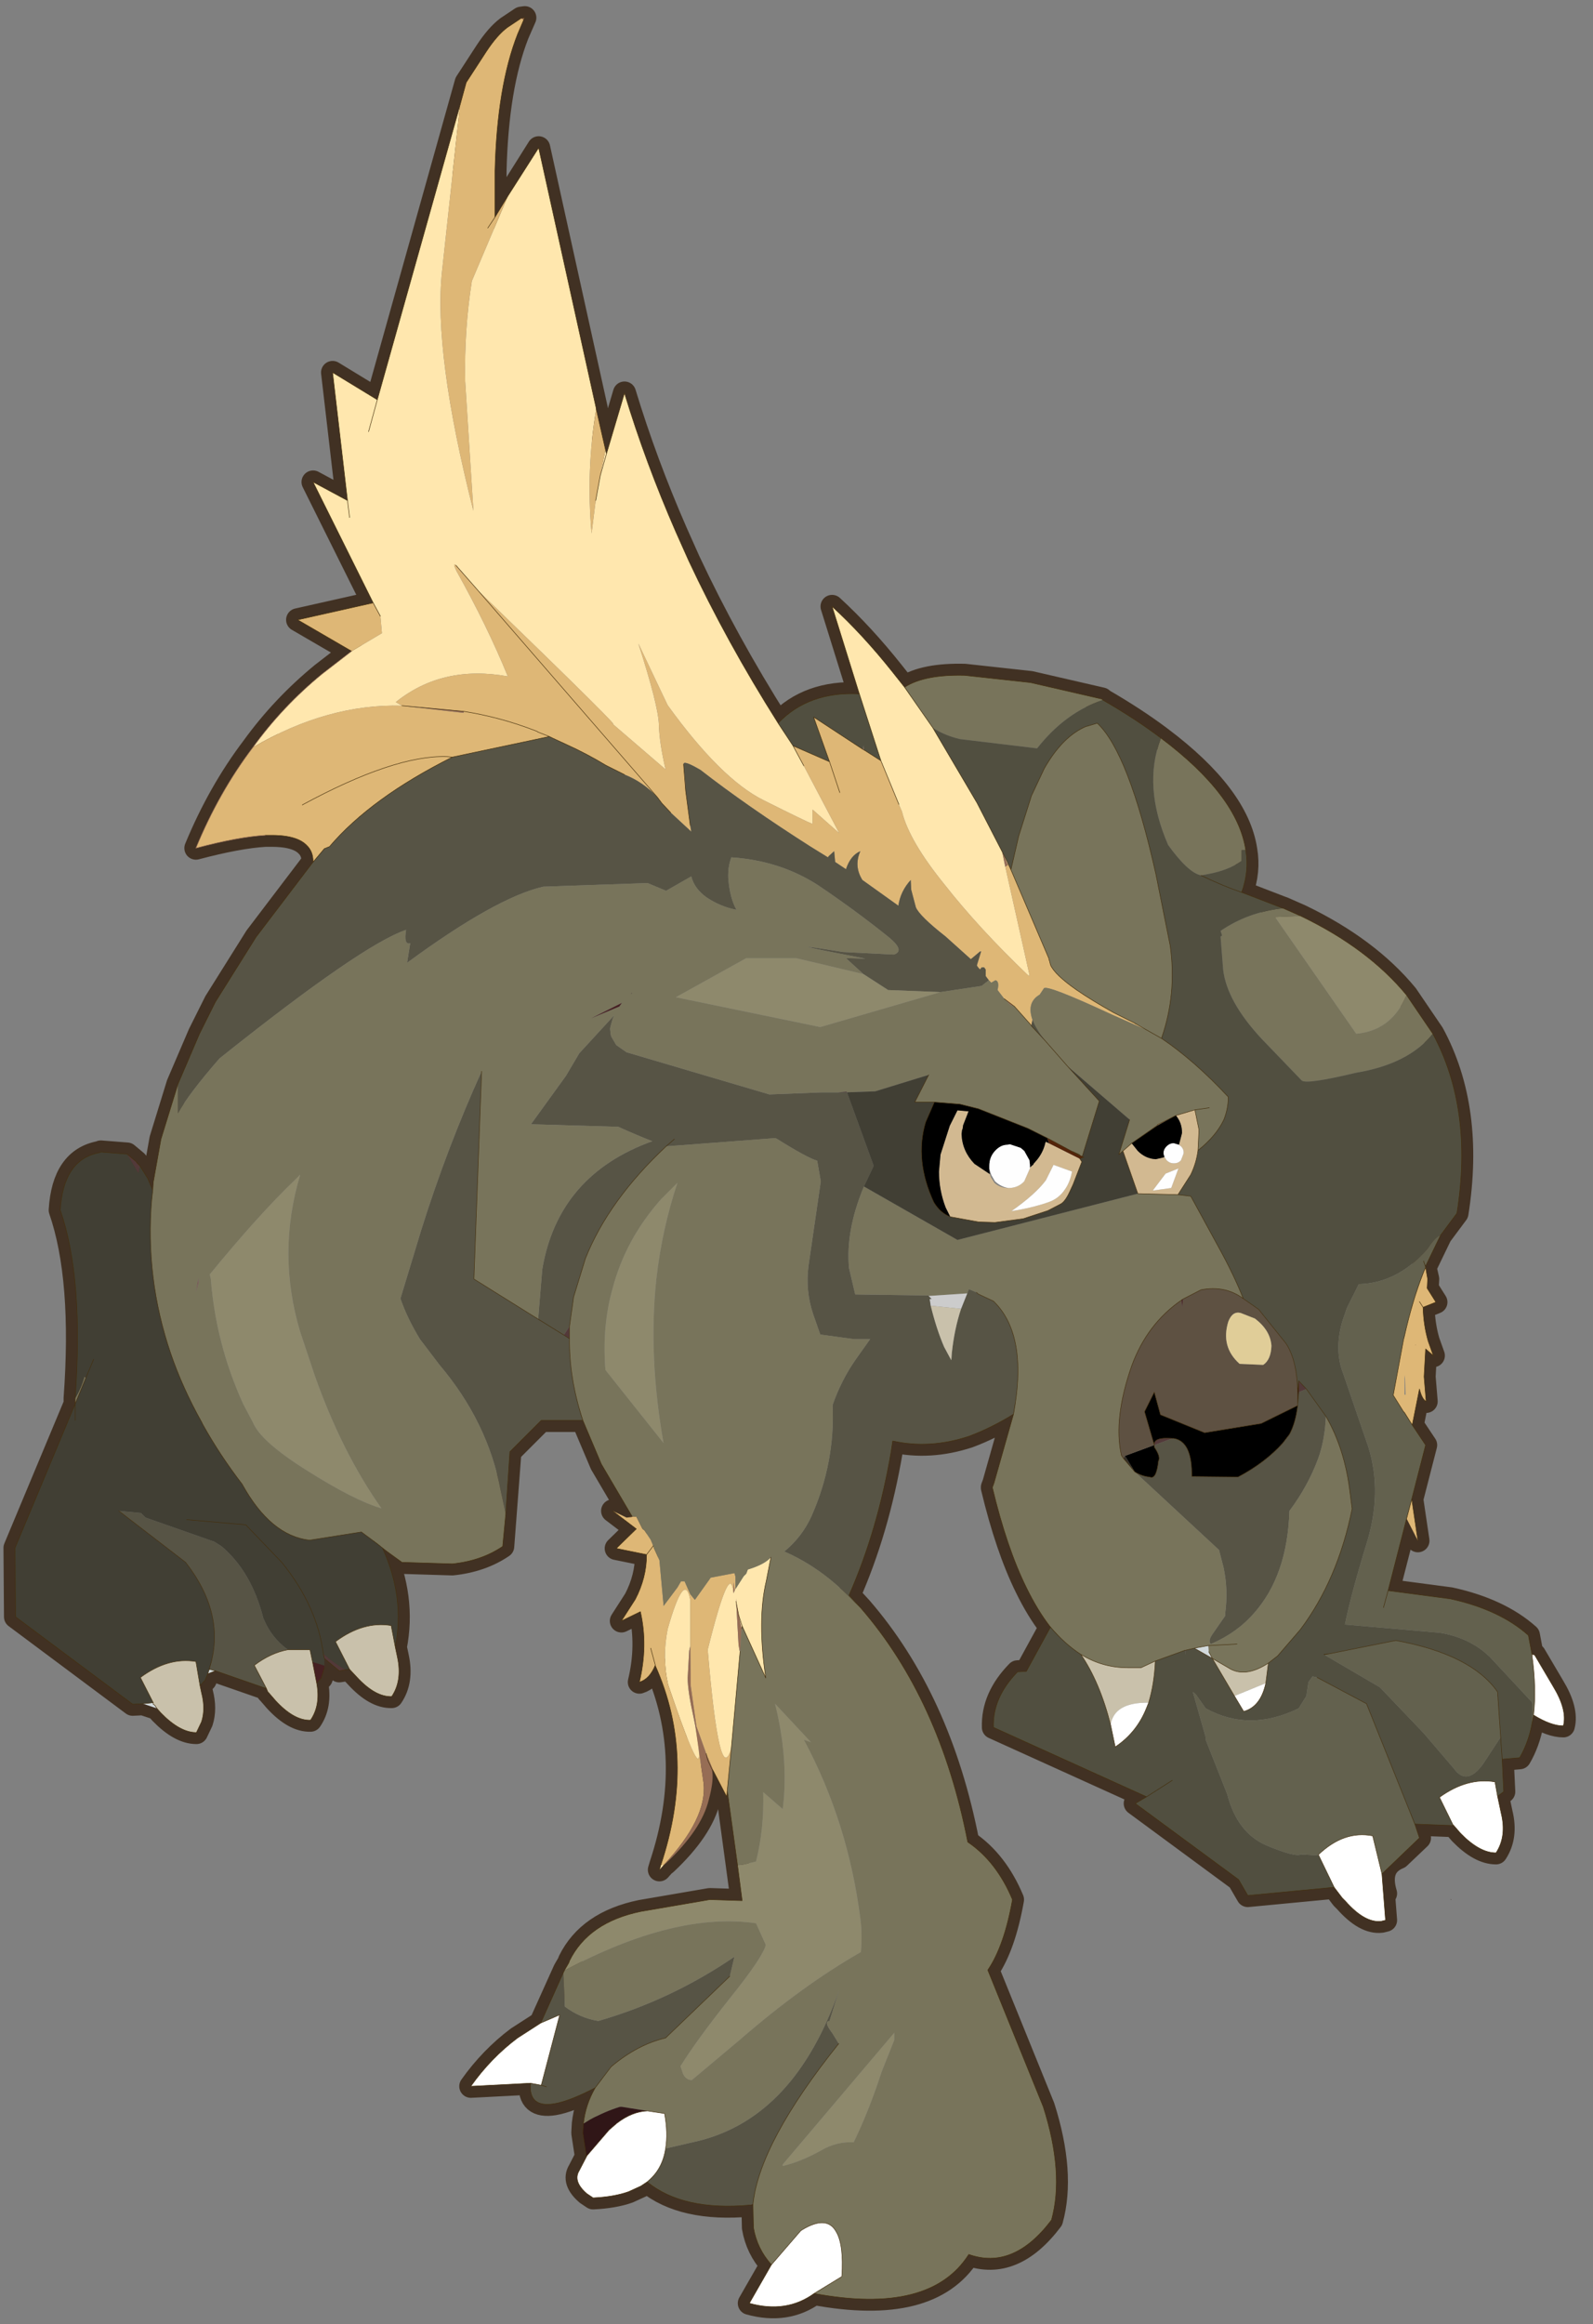 <svg width="155" height="226" xmlns="http://www.w3.org/2000/svg" xmlns:xlink="http://www.w3.org/1999/xlink">
 <rect width="100%" height="100%" fill="#808080" stroke="none"/>
 <defs>
  <g transform="matrix(1,0,0,1,192.55,294) " id="shape0">
   <path id="svg_1" stroke-opacity="0" stroke-linejoin="round" stroke-linecap="round" stroke="#ff00ff" fill="none" d="m187.95,-293.5l0,380l-379.95,0l-0.05,0l0,-380l380,0m-95,294.1l-189.95,0"/>
   <path id="svg_2" stroke-opacity="0" stroke-linejoin="round" stroke-linecap="round" stroke="#ff00ff" fill="none" d="m187.95,-293.5l-190,190l190,190m-380,-380l190,190l-189.95,190"/>
   <path id="svg_3" fill-rule="evenodd" fill="#000000" d="m48.65,-20.95l0.05,0l-0.05,-0.05l0,0.05"/>
   <path id="svg_4" stroke-width="2.25" stroke-linejoin="round" stroke-linecap="round" stroke="#413123" fill="none" d="m-79.6,-39.95l-11.4,-8.5l-0.05,-6.7l5.85,-14l0,-0.55q0.85,-11.65 -1.45,-18.3q0.3,-4.95 3.85,-5.6l0.1,-0.05l2.55,0.2l0.9,0.75l0.05,0.1l0.3,0.3l0.75,1.2l0.5,1.15l0.05,-0.75l0.75,-4.2l1.65,-5.35l2.1,-4.9l1.55,-3.1l3.95,-6.3l5.55,-7.3l0,-0.05q0,-1 -0.65,-1.6q-1,-1 -3.65,-0.95l-0.35,0q-2.6,0.15 -6.75,1.25q2.25,-5.45 5.55,-9.8q2.9,-4 6.75,-7.15l2.85,-2.2l-5.25,-3.05l7.35,-1.65l-5.85,-11.75l3.35,1.8l-1.45,-12.45l4.35,2.65l8.65,-30.85l1.95,-3q1.05,-1.6 2.05,-2.35l1.35,-0.9l0.35,-0.05l-0.7,1.6q-2,5.1 -2.2,13.3l0,4.5l4.25,-6.75l5.6,25.35l0,0.05l1,4.35l1.75,-5.9q2.05,6.75 5,13.5l1.25,2.8q3.7,7.9 8.7,15.8q2.95,-3.1 7.9,-2.85l-2.65,-8.5q3,2.75 5.9,6.4l1.15,1.45q1.95,-1.25 5.85,-1.15l6.4,0.7l6.95,1.6l0.1,0.1q3.2,1.85 5.65,3.7q7.45,5.6 8.25,10.9q0.35,2.05 -0.4,4.1l3.9,1.5l0.15,0.05l1.7,0.75q6.55,3.15 10.3,7.7l2.55,3.75q3.95,7.3 2.35,17.45l-1.6,2.15l-1.45,3l-0.2,-0.5l0.4,1.75l-0.05,0.9l0.85,1.35l-1.25,0.5q0.05,1.75 0.5,3.3l0.5,1.4l-0.75,-0.65l-0.15,2.7l0.2,2.4q-0.4,-0.2 -0.65,-1.2l-0.7,3.5l1.3,1.95l-1.35,5.25l0.6,4.05l-1.1,-2.15l-1.8,7l6.05,0.8q4.8,1.05 7.6,3.55l0.35,1.85l0.25,0.05l1.8,3.05q1.4,2.3 1,3.85q-1.2,0 -2.9,-1.05l-0.15,0.85q-0.35,1.85 -1.2,3.3l-1.7,0.15l0.15,3.15l-0.6,0.45l0.35,1.65q0.55,2.25 -0.5,3.85q-1.6,0 -3.45,-1.9l-0.65,-0.75l-3.8,-0.15l0.45,1.35l-2,1.9q-2.1,0.85 -1.3,3.5l-0.2,0.05l0.2,2.55l-0.4,0.1q-1.6,0.2 -3.5,-1.95l-0.3,-0.3l-0.8,-1.05l-8.4,0.8l-0.9,-1.55l-10.05,-7.4l1.1,-0.65l-14.9,-6.75q-0.1,-2.9 2.35,-5.4l0.85,-0.05l2.35,-4.3q-1.25,-1.6 -2.35,-3.85q-1.9,-3.85 -3.3,-9.7l0,-0.05l0.15,-0.4l1.9,-6.7q-2.2,1.35 -4.35,2.15q-3.8,1.25 -7.4,0.45l-0.15,1q-1.3,7.65 -4.1,14l1.15,1.25q7.7,8.9 10.4,22.75q2.8,1.9 4.35,5.6q-0.8,4.5 -2.4,6.85l5.4,13.3q2.05,6.45 0.8,11q-3.7,4.9 -8.05,3.35q-3.75,5.9 -15.05,3.8q-2.7,1.95 -6.3,0.95l2.15,-3.75q-1.4,-1.55 -1.75,-3.6l-0.05,-2.2l-0.25,0q-6.55,0.6 -10.05,-2.25l-0.6,0.4l-1.2,0.55q-1.4,0.5 -3.45,0.6l-0.6,-0.4q-1.4,-1.2 -0.75,-2.25l0.7,-1.35l-0.35,-2.3l0.05,-0.9q0.2,-1.85 1.15,-3.5q-2.5,1.3 -4,1.55q-2.5,0.4 -2.3,-2l-5.8,0.3q1.95,-2.75 4.55,-4.7l2.25,-1.45l2.3,-5.1l0.05,-0.1l0.35,-0.6l0.05,-0.1l0.05,-0.15q1.85,-3.75 6.95,-4.8l6.7,-1.15l3.15,0.1l-1.45,-10.7l-0.05,0.6l-1.3,-2.5l-0.15,-0.2q0.25,1 -0.3,3q-0.7,2.9 -4.15,6.15l-0.25,0.2l-0.4,0.45l0.15,-0.5q3.45,-10.4 -0.55,-19.35l0,-0.05q-0.55,1.35 -1.55,1.65q0.85,-3.55 0.1,-6.85l-1.85,0.9l1.35,-2.1q1.1,-2.1 1.1,-4.35l-2.95,-0.6l1.95,-1.9l-2.3,-1.75l1.35,0.65l0.5,-0.05l0.05,-0.05l-3,-5.1l-1.8,-4.25l-4.05,0l-3.05,3.05l-0.7,9.2q-2.05,1.4 -4.9,1.7l-4.9,-0.15l-1.9,-1.4q2.2,4.8 1.25,9.65l0.2,0.95q0.5,2.3 -0.55,3.85q-1.6,0.05 -3.4,-1.9l-0.7,-0.75l-0.05,0l-0.95,0.15l-1.45,-1.2l0,0.9l-0.3,1l-0.45,0.5q0.4,2.15 -0.6,3.6q-1.6,0.05 -3.4,-1.9l-0.65,-0.75l-0.1,-0.1l-0.15,-0.35l-0.2,-0.05l-4.75,-1.65l-0.75,0.3l-0.15,0.35l-0.1,0.25l-0.5,0.55l0.15,0.7q0.4,1.55 0,2.8l-0.5,1.05q-1.6,0 -3.45,-1.9l-0.4,-0.45l-1.35,-0.45l-1,0.05z"/>
   <path id="svg_5" fill-rule="evenodd" fill="#ffe7ae" d="m-34.5,-165.95l-5.6,-25.35l-3,4.7l-3.5,8.25q-0.75,4.75 -0.65,9.75l0.8,12.6q-3.9,-15.35 -3.05,-23.3l1.75,-16.15l-8.05,28.65l-4.35,-2.65l1.45,12.45l-3.35,-1.8l5.85,11.75l0.7,1.3l0.15,1.65l-2.95,1.75l-2.85,2.2q-3.85,3.15 -6.75,7.15q7.25,-4.25 14.5,-4.05l-0.6,-0.35q4.55,-3.65 10.9,-2.5q-2,-4.9 -5,-10.25q-0.4,-0.85 -0.05,-0.55l2.15,2.45q15.05,14.55 12.9,12.8l5.35,4.6q-0.6,-2.55 -0.65,-4.35q-0.05,-1.85 -2,-7.9l2.85,6q5.2,7.2 9.35,9.25q4.2,2.1 4.75,2.3l0,-1.4l2.6,2.3l-3.45,-6.55l-1.05,-1.95l-1.45,-2.2q-5,-7.9 -8.7,-15.8l-1.25,-2.8q-2.95,-6.75 -5,-13.5l-1.75,5.9l-0.6,2.1l0.6,-2.1l-0.1,-0.4l-0.5,2.5l-0.45,2.45l-0.4,3.2q-0.55,-6.15 0.45,-12.1l0,-0.05m-24,10.6l-0.2,-1.65l0.2,1.65m2.7,-11.45l-0.85,3.1l0.85,-3.1m34.85,115.65l-0.1,0.2l-0.1,0.2q-0.3,-3.35 -2.5,5.5q1.15,13.65 2.3,9.55l0.85,-9.4l-0.05,-0.05l-0.1,-0.6l-0.25,-4.5l0,0.3l0.25,1.3l0.35,1.1l-0.35,-1.1l0.3,1.35l0.05,-0.25l2.3,5.05q-0.85,-5.65 0.05,-9.45l0.45,-2.3q-0.6,0.7 -2.25,1.2l-0.15,0.4l-0.25,0.25l-0.8,1.25m-4.4,5.55l0,-4.5q-0.55,-2.95 -2.2,2.85q-0.55,2.8 0.05,5.4q4.05,11.95 2.65,4.05l-0.15,-0.75q-0.6,-2.7 -0.6,-3.95l0.15,-2.65l0.1,-0.45m-2.6,21.3l-0.25,-0.05l-0.15,0.5l0.4,-0.45m23.45,-114.55l-1.15,-1.45q-2.9,-3.65 -5.9,-6.4l2.65,8.5l2.1,6.5l1.75,4.25l0.3,0.7q0.7,2.85 4.15,7.1q3.3,4.2 8.05,8.75l0.2,0.15l0,-0.15l-2.35,-10.5l-0.3,-1.45l0.55,1.3l-0.05,-0.3l-0.5,-1l-2.45,-4.75l-4.3,-7.3l-2.75,-3.95"/>
   <path id="svg_6" fill-rule="evenodd" fill="#deb776" d="m-41.55,-203.75l-0.25,-0.15l-1.35,0.9q-1,0.75 -2.05,2.35l-1.95,3l-0.6,2.2l-1.75,16.15q-0.85,7.95 3.05,23.3l-0.8,-12.6q-0.1,-5 0.65,-9.75l3.5,-8.25l-1.25,2.05l0,-4.5q0.2,-8.2 2.2,-13.3l0.6,-1.4m-3.5,20.25l0.7,-1.05l-0.7,1.05m10.55,17.6q-1,5.95 -0.45,12.1l0.4,-3.2l0.45,-2.45l0.5,-2.5l-0.9,-3.95m19.15,32.75l1.05,1.95l3.45,6.55l-2.6,-2.3l0,1.4q-0.55,-0.2 -4.75,-2.3q-4.15,-2.05 -9.35,-9.25l-2.85,-6q1.95,6.05 2,7.9q0.05,1.8 0.65,4.35l-5.35,-4.6q2.15,1.75 -12.9,-12.8l-2.15,-2.45q-0.35,-0.3 0.05,0.55q3,5.35 5,10.25q-6.35,-1.15 -10.9,2.5l0.6,0.35q-7.25,-0.2 -14.5,4.05q-3.3,4.35 -5.55,9.8q4.15,-1.1 6.75,-1.25l0.35,0q2.65,-0.05 3.65,0.95q0.65,0.6 0.65,1.6l0.05,0l1.05,-1.25l0.5,-0.2q4.05,-4.75 11.95,-8.7l9.45,-2l-1.15,-0.45l-0.05,-0.05l-0.25,-0.1q-3.4,-1.3 -6.9,-1.85q3.5,0.55 6.9,1.85l0.25,0.1l0.05,0.05l1.15,0.45l0.3,0.15l1.3,0.6q2,0.9 3.9,2.05l1.6,0.8l0.2,0.1q1.8,0.7 3.2,2.2l0.45,0.6l0.85,0.9l2,1.85l-0.1,-0.6l-0.45,-3.4l-0.2,-2.55q-0.05,-0.45 1.65,0.55q4.5,3.5 10.7,7.45l1.7,1.05l0.05,-0.1l0.55,-0.5l0.1,1.05l1.05,0.7q0.45,-1.35 1.4,-1.75q-0.65,1.45 0.2,2.8l3.5,2.5q0.2,-1.4 1.2,-2.5l0.05,0.95l0.45,1.7q0.35,0.85 2.9,2.85l2.45,2.2l0.9,-0.75l0.1,0l-0.4,1.3l0,0.1l0.15,0.2l0.15,0.15l0.15,-0.2l0.25,0l0.1,0.15l0.05,0.05l0,0.65l0.3,0.4l0.25,0.25l0.05,-0.05l0.35,-0.2q0.4,0.1 0.2,0.95l0.65,0.85l1,0.75l1.6,1.8l0.05,0l0.1,-0.5q-0.6,-1.7 0.7,-2.45l0.4,-0.6q0.2,-0.45 6.65,2.55l2.15,0.95q2,0.9 0.15,-0.05l-0.15,-0.1l-2,-1q-2.15,-1.2 -3.6,-2.2q-2.15,-1.5 -2.55,-2.45l-0.1,-0.4l-0.05,-0.1l0,-0.1l-3.7,-8.65l-0.35,-0.75l0.05,0.3l-0.25,0.15l2.35,10.5l0,0.15l-0.2,-0.15q-4.75,-4.55 -8.05,-8.75q-3.45,-4.25 -4.15,-7.1l-0.3,-0.7l-1.75,-4.25l-1.65,-1.05l-0.05,0l-0.05,-0.05l-4.8,-3.15l1.55,4.35l-3.55,-1.55m-42.95,-9.2l2.95,-1.75l-0.15,-1.65l-0.7,-1.3l-7.35,1.65l5.25,3.05m-4.8,14.95q8.95,-4.85 14.05,-4.7l0.55,0.05l-0.55,-0.05q-5.1,-0.15 -14.05,4.7m15.7,-9.1l0,0.15l-6,-0.7l6,0.55m18.85,8.35l-17.45,-20.1l17.45,20.1m-0.4,72.8l-0.25,-0.6l-0.6,-0.9l-0.2,-0.15l-0.6,-1.2l-0.4,0l-0.05,0.05l-0.5,0.05l-1.35,-0.65l2.3,1.75l-1.95,1.9l2.95,0.6l0.65,-0.85l-0.65,0.85q0,2.25 -1.1,4.35l-1.35,2.1l1.85,-0.9q0.75,3.3 -0.1,6.85q1,-0.3 1.55,-1.65l0,0.05q4,8.95 0.55,19.35l0.25,0.05q4.25,-4.55 3.9,-7.95l-0.8,-5.55q1.4,7.9 -2.65,-4.05q-0.6,-2.6 -0.05,-5.4q1.65,-5.8 2.2,-2.85l0,4.5l0.05,3.9l0.55,3.9l0.95,2.65l0.7,1.7l1.3,2.5l0.05,-0.6l0.4,-4.15q-1.15,4.1 -2.3,-9.55q2.2,-8.85 2.5,-5.5l0,-1.05l0.1,0.65l0,0.15l0,0.05l0.1,-0.2l0,-1.2l-0.1,-0.35l-2.35,0.45l0,0.05l-1.5,2.1l-0.45,-0.55l-0.55,-1.25l-0.35,0l-0.35,0.6l-1.35,1.8l0,-0.1l-0.4,-4.35l-0.5,-1.1l-0.1,-0.3m-0.25,9.95l0.45,1.65l-0.45,-1.65m73.55,-12.6l1.1,2.15l-0.6,-4.05l-0.5,1.9m0.55,-9.1l0.7,-3.5q0.25,1 0.65,1.2l-0.2,-2.4l0.15,-2.7l0.75,0.65l-0.5,-1.4q-0.45,-1.55 -0.5,-3.3l1.25,-0.5l-0.85,-1.35l0.05,-0.9l-0.2,-1.15q-1.05,2.5 -1.85,5.8l0,0.05l-0.2,0.95l-0.1,0.25l-1,5.4l1,1.6l0.1,0.1l0.75,1.2m-55.7,-61.5l-1,-3l1,3m54.95,58.55l0,-1.9l0.05,0.35l0.05,1.55l-0.1,0m1.1,-4.8l-0.05,0l0.05,-0.05l0,0.05m0.35,-4.25l0.35,0.55l-0.35,-0.55"/>
   <path id="svg_7" fill-rule="evenodd" fill="#966d55" d="m-41.8,-203.9l0.25,0.15l0.1,-0.2l-0.35,0.05m7.3,37.95l0,0.05l0,-0.05m-18.9,28.9l6,0.7l0,-0.15l-6,-0.55m-8.6,15.15l-0.05,0l0,0.05l0.05,-0.05m50.05,-0.4l0.05,-0.1l-0.05,0.1m-13.85,-6.5l0,-0.5l-0.2,-2.05l0.2,2.55m4.75,77.85l0,-0.05l0,-0.15l-0.1,-0.65l0,1.05l0.1,-0.2m-2.05,17.5l-0.7,-1.7l-0.95,-2.65l-0.55,-3.9l-0.05,-3.9l-0.1,0.45l-0.15,2.65q0,1.25 0.6,3.95l0.15,0.75l0.8,5.55q0.35,3.4 -3.9,7.95l0.25,-0.2q3.45,-3.25 4.15,-6.15q0.55,-2 0.3,-3l0.15,0.2m2.45,-15.2l-0.25,-1.3l0,-0.3l0.25,4.5l0.1,0.6l0.05,0.05l0.15,-2.2l-0.3,-1.35m-2.6,15l-0.4,-0.85l-0.15,-0.65l0.15,0.65l0.4,0.85m14.8,-99.1l-0.05,-0.45l-0.05,0.4l0.1,0.05l-0.1,-0.05l0.05,0.05l0.05,0m13.75,11.35l0.25,-0.15l-0.55,-1.3l0.3,1.45m2.55,15.4l-0.05,0l0.05,0.1l0,-0.1m-1.65,-1.8l-1,-0.75l0.6,0.6l0.4,0.15"/>
   <path id="svg_8" fill-rule="evenodd" fill="#575445" d="m-39.05,-134.05l-9.45,2q-7.9,3.95 -11.95,8.7l-0.5,0.2l-1.05,1.25l-0.05,0.05l-5.55,7.3l-3.95,6.3l-1.55,3.1l-2.1,4.9l0,2.85q1,-1.85 4.05,-5.35q13.85,-11.05 18.15,-12.5q-0.25,1.5 0.4,1.3l-0.3,1.9q8.65,-6.35 13.25,-7.4l10.15,-0.35l1.8,0.75l2.45,-1.4q0.3,1.2 1.5,2.05q1.35,0.9 2.9,1.2q-0.65,-1.15 -0.8,-3.05q-0.05,-1.15 0.3,-2.05q4.65,0.3 8.35,2.65q3.65,2.45 6.95,5.1q1.65,1.35 0.5,1.7l-4.95,-0.25q-7.75,-1.25 2.2,0.65l-1.9,-0.05l1.7,1.55l2.4,1.55l5.1,0.2l4,-0.6l0.7,-0.55l-0.3,-0.4l0,-0.65l-0.05,-0.05l-0.1,-0.15l-0.25,0l-0.15,0.2l-0.15,-0.15l-0.15,-0.2l0,-0.1l0.4,-1.3l-0.1,0l-0.9,0.75l-2.45,-2.2q-2.55,-2 -2.9,-2.85l-0.45,-1.7l-0.05,-0.95q-1,1.1 -1.2,2.5l-3.5,-2.5q-0.85,-1.35 -0.2,-2.8q-0.95,0.4 -1.4,1.75l-1.05,-0.7l-0.1,-1.05l-0.55,0.5l-0.05,0.1l-1.7,-1.05q-6.2,-3.95 -10.7,-7.45q-1.7,-1 -1.65,-0.55l0.2,2.05l0,0.5l0.45,3.4l0.1,0.6l-2,-1.85l-0.85,-0.9l-0.45,-0.6q-1.4,-1.5 -3.2,-2.2l-0.2,-0.1l-1.6,-0.8q-1.9,-1.15 -3.9,-2.05l-1.3,-0.6l-0.3,-0.15m11.35,39.85l10.6,-0.8l0.15,0.05q2.95,1.85 3.95,2.15l0.35,2l-1.2,8.25q-0.3,2.4 0.45,4.65l0.7,2l3.3,0.45l1.55,0l-1.35,1.9q-1.45,2.05 -2.3,4.5q0.25,5.6 -2.05,10.8q-0.9,2 -2.65,3.45q3.7,1.6 6.85,4.95l0.6,0.55l-1.15,-1.25q2.8,-6.35 4.1,-14l0.15,-1q3.6,0.8 7.4,-0.45q2.15,-0.8 4.35,-2.15l0.15,-0.9q1.1,-7 -2.1,-10.1l-1.5,-0.7l-0.15,-0.15l-0.7,-0.3l-0.05,0l-0.15,0.4l-0.6,1.5q-0.65,1.95 -0.9,4.3l-0.05,0.7l-0.7,-1.3q-0.75,-1.75 -1.3,-4l-0.1,-0.65l0.2,0l-0.3,-0.3l0,-0.05l-7.15,-0.1l-0.6,-2.55q-0.35,-3.65 1.45,-7.95l0.95,-2l-2.6,-7.15l-2.45,0l-5.1,0.2l-13.9,-4.1l-1,-0.7l-0.5,-0.85l-0.05,-0.25l-0.05,-0.5l0.05,-0.25l0.2,-0.7l0.15,-0.35l-3.4,3.7l-1.3,2.2l-3.4,4.7l8.5,0.25q1.65,0.75 3.3,1.4q-9.15,3.3 -10.7,12.45l-0.4,4.85l-6.25,-3.9l0.75,-20.2q-3.35,7.4 -5.85,15.35l-2.05,6.75q0.65,1.9 1.9,3.95l1.9,2.5q4.7,5.55 5.95,12.2l0.5,2.3l0.4,-6.05l3.05,-3.05l4.05,0q-1.35,-4.1 -1.3,-7.95l-0.55,-0.35l0.55,-0.85l0.4,-2.85l1.15,-3.75q2.25,-5.65 7.85,-10.9l0.8,-0.7l-0.8,0.7m-43.85,51l4.75,1.65l0.2,0.05l-1.15,-2.2l0,-0.05q1.6,-1.2 3.25,-1.5q-1.65,-1.2 -2.4,-3.1q-1.15,-4.5 -4.05,-6.95l-0.7,-0.45l-6.7,-2.35l-0.45,-0.45l-2.15,-0.2l6.5,5q4,5.15 2.3,10.35l0,0.05l0.6,0.15m13,-0.15l0.05,0l-0.05,-0.1l0,0.1m18.4,-34.05l2.5,1.55l-2.5,-1.55m18.65,63.9l0.45,-1.9q-6.15,4.2 -13.25,6.25q-1.8,-0.3 -3.25,-1.4l-0.15,-3.3l-2.2,4.9l1.85,-0.8l-1.8,6.85l-1.05,-0.2q-0.2,2.4 2.3,2q1.5,-0.25 4,-1.55l1.55,-2.05q2.55,-2.15 5.3,-2.8l6.25,-6m-17.85,10.75l-0.5,-0.15l0.5,0.15m11.6,6q-0.3,2.05 -1.8,3.25q3.5,2.85 10.05,2.25l0.25,-0.1q0.65,-6 8.35,-15.6l-0.65,-1.05q-0.85,-1.1 -0.25,-1.15l0.95,-3.05q-4.3,12.35 -13.65,14.7l-3.25,0.75m45.65,-65.8l8.2,7.6l0.45,1.75q0.45,2.15 0.15,4.4l0,0.25l-1.25,1.8q-0.45,0.65 -0.15,0.95q2.55,-1.1 4.2,-3q3.25,-3.65 3.45,-9.95q1.8,-2.4 2.8,-5.1q0.65,-1.8 0.75,-4.1l-1.9,-2.65l-0.75,0.3l-0.1,1.15l0,0.15q-0.2,1.7 -0.8,2.8l-0.65,0.85q-1.7,1.9 -4.35,3.3l-4.5,-0.05q0.05,-3.4 -1.75,-3.7l-0.15,0l-1.75,0.65l0,0.1l0,0.1q0.65,0.95 0.4,1.35q-0.2,1.85 -0.85,1.55q-0.7,-0.05 -1.45,-0.5"/>
   <path id="svg_9" fill-rule="evenodd" fill="#78745b" d="m3.7,-110.35l-0.7,0.55l-4,0.6l-11.7,3.4l-14.05,-2.9l6.85,-3.8l4.85,0l6.55,1.55l-1.7,-1.55l1.9,0.05q-9.95,-1.9 -2.2,-0.65l4.95,0.25q1.15,-0.35 -0.5,-1.7q-3.3,-2.65 -6.95,-5.1q-3.7,-2.35 -8.35,-2.65q-0.35,0.9 -0.3,2.05q0.15,1.9 0.8,3.05q-1.55,-0.3 -2.9,-1.2q-1.2,-0.85 -1.5,-2.05l-2.45,1.4l-1.8,-0.75l-10.15,0.35q-4.6,1.05 -13.25,7.4l0.3,-1.9q-0.65,0.2 -0.4,-1.3q-4.3,1.45 -18.15,12.5q-3.05,3.5 -4.05,5.35l0,-2.85l-1.65,5.35l-0.75,4.2l-0.05,0.75l-0.1,0.9q-0.65,7.65 1.85,15q1.15,3.35 3,6.65l0.15,0.3q1.65,2.95 3.8,5.75q2.75,5 6.55,5.45l5.05,-0.8l1.55,1.15l0.95,0.75l1.45,1.05l4.9,0.15q2.85,-0.3 4.9,-1.7l0.3,-3.15l-0.5,-2.3q-1.25,-6.65 -5.95,-12.2l-1.9,-2.5q-1.25,-2.05 -1.9,-3.95l2.05,-6.75q2.5,-7.95 5.85,-15.35l-0.75,20.2l6.25,3.9l0.4,-4.85q1.55,-9.15 10.7,-12.45q-1.65,-0.65 -3.3,-1.4l-8.5,-0.25l3.4,-4.7l1.3,-2.2l3.4,-3.7l-0.15,0.35l-0.2,0.7l-0.05,0.25l0.05,0.5l0.05,0.25l0.5,0.85l1,0.7l13.9,4.1l5.1,-0.2l1.6,0l0.8,-0.05l0.05,0.05l2.75,-0.1l5.2,-1.6l-1.35,2.65l1.9,0l2.5,0.2l1.8,0.45l4.8,1.9l1.9,0.95l2.6,1.4l-0.15,-0.1l0.65,0.3l0.05,0.05l0.1,0.05l0.15,0.05l1.65,-5.35l-3.1,-3.4l6.05,5.2l-1.05,3.4l0.4,-0.35l0.8,-0.7l0.05,-0.05l2.5,-1.75l0,-0.05l1.6,-0.8l0.2,-0.1l1.85,-0.55l0.4,1.95l-0.1,2q1.75,-1.4 2.5,-2.95q0.45,-1.1 0.45,-2.25q-3.25,-3.5 -6.5,-5.7q1.5,-4.3 0.85,-9l-1.4,-7q-2.65,-11.8 -5.7,-14.65l-1,0.3l-0.05,0q-2.3,0.95 -4.1,4.1l-1.25,2.65l-1.25,3.95l-0.75,3.25l3.7,8.65l0,0.1l0.05,0.1l0.1,0.4q0.4,0.95 2.55,2.45q1.45,1 3.6,2.2l2,1l2.65,1.5l-2.65,-1.5l0.15,0.1q1.85,0.95 -0.15,0.05l-2.15,-0.95q-6.45,-3 -6.65,-2.55l-0.4,0.6q-1.3,0.75 -0.7,2.45q0.35,0.9 1.25,2.05l2.15,2.45l-2.15,-2.45l-1.35,-1.45l-0.05,-0.1l-1.6,-1.8l-0.4,-0.15l-0.6,-0.6l-0.65,-0.85q0.2,-0.85 -0.2,-0.95l-0.35,0.2l-0.05,0.05l-0.25,-0.25m-12.45,61.05l-0.6,-0.55q-3.15,-3.35 -6.85,-4.95q1.75,-1.45 2.65,-3.45q2.3,-5.2 2.05,-10.8q0.85,-2.45 2.3,-4.5l1.35,-1.9l-1.55,0l-3.3,-0.45l-0.7,-2q-0.75,-2.25 -0.45,-4.65l1.2,-8.25l-0.35,-2q-1,-0.3 -3.95,-2.15l-0.15,-0.05l-10.6,0.8q-5.6,5.25 -7.85,10.9l-1.15,3.75l-0.4,2.85l0,1.2q-0.05,3.85 1.3,7.95l1.8,4.25l3,5.1l0.4,0l0.6,1.2l0.2,0.15l0.6,0.9l0.25,0.6l0.1,0.3l0.5,1.1l0.4,4.35l0,0.1l1.35,-1.8l0.35,-0.6l0.35,0l0.55,1.25l0.45,0.55l1.5,-2.1l0,-0.05l2.35,-0.45l0.1,0.35l0,1.2l0.8,-1.25l0.25,-0.25l0.15,-0.4q1.65,-0.5 2.25,-1.2l-0.45,2.3q-0.9,3.8 -0.05,9.45l-2.3,-5.05l-0.05,0.25l-0.15,2.2l-0.85,9.4l-0.4,4.15l1,7.25l0.5,-0.05l1.3,-0.3q0.8,-3.2 0.7,-6.75l1.9,1.65q0.6,-4.8 -0.75,-10.25l3.5,3.75l-0.7,-0.25q4.3,8 5.5,17.4q0.2,1.5 0.05,3.25q-5.7,3.25 -11.8,8.55l-4.65,3.9q-0.55,0 -0.85,-0.6l-0.25,-0.75q1.55,-2.5 4.8,-6.6q3.25,-4.05 3.5,-5.2l-0.95,-2.1q-7.85,-1.15 -18.65,4.6l-0.1,0.2l0.15,3.3q1.45,1.1 3.25,1.4q7.1,-2.05 13.25,-6.25l-0.45,1.9l-6.25,6q-2.75,0.65 -5.3,2.8l-1.55,2.05q-0.95,1.65 -1.15,3.5l0.65,-0.4q1.45,-0.8 2.9,-1.25l0.2,0l2.5,0.4l1.65,0.25q0.35,1.9 0.1,3.4l3.25,-0.75q9.35,-2.35 13.65,-14.7l-0.95,3.05q-0.6,0.05 0.25,1.15l0.65,1.05q-7.7,9.6 -8.35,15.6l0,0.1l0.05,2.2q0.35,2.05 1.75,3.6l2.85,-3.3l0.15,-0.1q2.4,-1.45 3.3,0.2q0.75,1.25 0.55,4.35l-2.7,1.65q11.3,2.1 15.05,-3.8q4.35,1.55 8.05,-3.35q1.25,-4.55 -0.8,-11l-5.4,-13.3q1.6,-2.35 2.4,-6.85q-1.55,-3.7 -4.35,-5.6q-2.7,-13.85 -10.4,-22.75m-23.25,-58.85l-0.25,0.35l-2.75,1.15l3,-1.5m0.95,-0.95l0.05,0l-0.15,0.1l0.1,-0.1m-54.15,39.4l0,0.55l1.05,-2.55l-0.15,-0.1q-0.3,1.1 -0.9,2.1m21.9,-21.75q-2.3,7.65 0,15.3l1.4,4.2q2.65,7.5 6.5,12.95q-2.6,-0.75 -7.2,-3.65q-4.55,-2.85 -5.3,-4.7l-0.95,-1.8q-2.65,-5.8 -3.15,-12.15l-0.1,-0.45q4.75,-5.8 8.35,-9.25l0.45,-0.45m-9.9,10.5l-0.25,0.95l0.25,-1.4l0,0.45m46.6,-9.7q-1.5,4.5 -2.05,9.35q-0.8,7.5 0.7,15.95l-5.65,-7.1q-0.35,-4.25 0.7,-7.95q1.25,-4.75 4.7,-8.65l1.6,-1.6m32.7,22.5l-1.9,6.7l-0.15,0.4l0,0.05q1.4,5.85 3.3,9.7q1.1,2.25 2.35,3.85q1.4,1.65 2.95,2.65q2.1,1.3 4.55,1.3l1.3,0l1.4,-0.65l2.9,-1.05l0.05,0l0.85,-0.2l1.35,-0.25l0.05,0.6l0.35,0.65l1.55,0.9q1.6,1.05 3.9,-0.45l0.9,-0.7l2.2,-2.55q3.65,-4.85 5.05,-11.75l-0.2,-1.55q-0.5,-4.25 -2.35,-7.45q-0.1,2.3 -0.75,4.1q-1,2.7 -2.8,5.1q-0.2,6.3 -3.45,9.95q-1.65,1.9 -4.2,3q-0.3,-0.3 0.15,-0.95l1.25,-1.8l0,-0.25q0.3,-2.25 -0.15,-4.4l-0.45,-1.75l-8.2,-7.6l-1.1,-1.3l-0.2,-0.3q-0.8,-3.55 1,-8.7q1.5,-4.1 4.85,-6.4l0.15,-0.1l1.75,-0.9q2.35,-0.45 4.1,0.85q-0.85,-2.2 -2.45,-5.1l-2.65,-4.85l-1.25,-0.15l-3.9,-0.1l-17.55,4.5l-9.1,-5.2q-1.8,4.3 -1.45,7.95l0.6,2.55l7.15,0.1l0,0.05l3.75,-0.25l0.15,-0.4l0.05,0l0.7,0.3l0.15,0.15l1.5,0.7q3.2,3.1 2.1,10.1l-0.15,0.9m40.8,-37l-2.55,-3.75l-0.1,0.2q-1.45,3.25 -4.8,3.55l-7.9,-11.35l2.5,-0.1l-1.7,-0.75q-3.4,0.35 -6.1,2.2l0.15,0.45l-0.15,0.1l0.25,3.2q0.35,3.1 3.75,6.75l3.9,4.05q0.45,0.4 5.25,-0.75q5.15,-0.85 7.5,-3.8m-18.2,-17.85q-0.8,-5.3 -8.25,-10.9q-1.8,4.65 0.7,10.4q1.95,2.7 3.2,2.95l0.8,-0.15q1.85,-0.35 3.15,-1.25l0,-1.05l0.4,0m-13.9,-14.6l-0.1,-0.1l-6.95,-1.6l-6.4,-0.7q-3.9,-0.1 -5.85,1.15l2.75,3.95q1.15,0.75 2.65,1.1l7.5,0.9q2.75,-3.5 6.4,-4.7m-31.15,142.55l0,-0.15l10.85,-12.8l0,0.7l-1.25,3.15q-1.2,3.7 -2.7,6.8q-1.6,-0.1 -3.1,0.75q-2.05,1.15 -3.8,1.55m41.5,-102.9l-1.4,0.2l1.4,-0.2m2.7,52.15l-2.8,0.15l2.8,-0.15"/>
   <path id="svg_10" fill-rule="evenodd" fill="#8e896c" d="m-1,-109.2l-5.1,-0.2l-2.4,-1.55l-6.55,-1.55l-4.85,0l-6.85,3.8l14.05,2.9l11.7,-3.4m-62.3,17.75l-0.45,0.45q-3.6,3.45 -8.35,9.25l0.1,0.45q0.5,6.35 3.15,12.15l0.95,1.8q0.75,1.85 5.3,4.7q4.6,2.9 7.2,3.65q-3.85,-5.45 -6.5,-12.95l-1.4,-4.2q-2.3,-7.65 0,-15.3m36.7,0.8l-1.6,1.6q-3.45,3.9 -4.7,8.65q-1.05,3.7 -0.7,7.95l5.65,7.1q-1.5,-8.45 -0.7,-15.95q0.55,-4.85 2.05,-9.35m-11,76.6q10.8,-5.75 18.65,-4.6l0.95,2.1q-0.25,1.15 -3.5,5.2q-3.25,4.1 -4.8,6.6l0.25,0.75q0.3,0.6 0.85,0.6l4.65,-3.9q6.1,-5.3 11.8,-8.55q0.15,-1.75 -0.05,-3.25q-1.2,-9.4 -5.5,-17.4l0.7,0.25l-3.5,-3.75q1.35,5.45 0.75,10.25l-1.9,-1.65q0.1,3.55 -0.7,6.75l-1.3,0.3l-0.5,0.05l0.45,3.45l-3.15,-0.1l-6.7,1.15q-5.1,1.05 -6.95,4.8l-0.05,0.15l-0.05,0.1l-0.35,0.6l-0.05,0.1m81.95,-94.85q-3.75,-4.55 -10.3,-7.7l-2.5,0.1l7.9,11.35q3.35,-0.3 4.8,-3.55l0.1,-0.2m-60.7,113.85q1.75,-0.4 3.8,-1.55q1.5,-0.85 3.1,-0.75q1.5,-3.1 2.7,-6.8l1.25,-3.15l0,-0.7l-10.85,12.8l0,0.15"/>
   <path id="svg_11" fill-rule="evenodd" fill="#785252" d="m-73.2,-80.95l0,-0.45l-0.25,1.4l0.25,-0.95"/>
   <path id="svg_12" fill-rule="evenodd" fill="#413f34" d="m-55.8,-55.55l-1.55,-1.15l-5.05,0.8q-3.8,-0.45 -6.55,-5.45q-2.15,-2.8 -3.8,-5.75l-0.15,-0.3q-1.85,-3.3 -3,-6.65q-2.5,-7.35 -1.85,-15l0.1,-0.9l-0.5,-1.15l-0.75,-1.2l-0.15,0.7l-1.1,-1.85l-2.55,-0.2l-0.1,0.05q-3.55,0.65 -3.85,5.6q2.3,6.65 1.45,18.3q0.6,-1 0.9,-2.1l0.15,0.1l0.75,-1.8l-0.75,1.8l-1.05,2.55l0,1.6l0,-1.6l-5.85,14l0.05,6.7l11.4,8.5l1,-0.05l1,-0.1l-1.25,-2.45q2.7,-2 5.4,-1.55l0.4,2.35l0.5,-0.55l0.1,-0.25l0.15,-0.35l0.15,-0.45l0,-0.05q1.7,-5.2 -2.3,-10.35l-6.5,-5l2.15,0.2l0.45,0.45l6.7,2.35l0.7,0.45q2.9,2.45 4.05,6.95q0.75,1.9 2.4,3.1l2.15,0l0.25,1.2l1.15,0.35l0,-0.7l-0.1,-0.45q-0.6,-4.65 -4.05,-8.9l-3.5,-3.65l-5.75,-0.5l5.75,0.5l3.5,3.65q3.45,4.25 4.05,8.9q1,0.9 2.15,1.55l0.35,-0.05l0,-0.1l-1.3,-2.55l0,-0.05q2.7,-2 5.4,-1.55l0.4,2.1q0.95,-4.85 -1.25,-9.65l-0.5,-0.4m72.55,-38.2l-0.4,0.35l1.05,-3.4l-6.05,-5.2l3.1,3.4l-1.65,5.35l0,0.05l0.15,0.05l-0.4,0.15l0.2,0.3l-0.85,2.2l-0.3,0.65q-0.45,1 -0.9,1.25l-1.25,0.65l-2.45,0.8l-0.05,0l-2.65,0.35l-1.6,-0.05l-2.75,-0.5q-0.95,-0.35 -1.6,-1.4q-1.9,-4.1 -0.8,-7.8l0.85,-1.95l-1.9,0l1.35,-2.65l-5.2,1.6l-2.75,0.1l2.6,7.15l-0.95,2l9.1,5.2l17.55,-4.5l-1.45,-4.15"/>
   <path id="svg_13" fill-rule="evenodd" fill="#533939" d="m-60.95,-44.4l1.45,1.2l0.6,-0.1q-1.15,-0.65 -2.15,-1.55l0.1,0.45m-17.95,-47.9l-0.3,-0.3l-0.05,-0.1l-0.9,-0.75l1.1,1.85l0.15,-0.7m41.8,15.6l-0.55,0.85l0.55,0.35l0,-1.2m17.6,85.45l0.25,0l0,-0.1l-0.25,0.1m53.35,-80.15l0,1.1l0.75,-0.3l-0.75,-0.8m-12.3,5.6q-1.85,-0.15 -1.75,0.65l1.75,-0.65m1.3,20.6l-0.05,0l0.05,0.45l0,-0.45m25.8,24.2l0,0.05l0.05,0l-0.05,-0.05"/>
   <path id="svg_14" fill-rule="evenodd" fill="#514f40" d="m-16.8,-135.35l1.45,2.2l3.55,1.55l-1.55,-4.35l4.8,3.15l0.05,-0.4l0.05,0.45l1.65,1.05l-2.1,-6.5q-4.95,-0.25 -7.9,2.85m26.5,87.9l-2.35,4.3l-0.85,0.05q-2.45,2.5 -2.35,5.4l14.9,6.75l-1.1,0.65l10.05,7.4l0.9,1.55l8.4,-0.8l-1.5,-3.1l-1.7,-0.1q-0.6,0.3 -3.45,-0.9q-2.8,-1.25 -3.75,-4.95l-2.1,-5.3l0,-0.25l-1.25,-4.4l0.3,0.25l0.95,1.35q4.25,2.35 9.05,0l0.75,-1.2l0.2,-1.35l0.4,-0.55l0.45,0.1l4.8,2.55l4.7,11.7l3.8,0.15l-0.1,-0.1l-1.3,-2.65q2.7,-1.95 5.4,-1.5l0.25,1.4l0.6,-0.45l-0.15,-3.15l1.7,-0.15q0.85,-1.45 1.2,-3.3l0,-2.1l-4.1,-4.4q-1.9,-1.85 -4.85,-2.35l-9.25,-0.8q0.6,-2.95 2.1,-7.85q1.55,-4.95 0.2,-9.35l-2.45,-7.15q-0.95,-2.4 -0.05,-5.3l0.4,-1.15l1.15,-2.3q3.8,-0.1 6.7,-3.45q0.75,-1.15 1.25,-1.3l1.6,-2.15q1.6,-10.15 -2.35,-17.45q-2.35,2.95 -7.5,3.8q-4.8,1.15 -5.25,0.75l-3.9,-4.05q-3.4,-3.65 -3.75,-6.75l-0.25,-3.2l0.15,-0.1l-0.15,-0.45q2.7,-1.85 6.1,-2.2l-0.15,-0.05l-3.9,-1.5q0.75,-2.05 0.4,-4.1l-0.4,0l0,1.05q-1.3,0.9 -3.15,1.25l-0.8,0.15q-1.25,-0.25 -3.2,-2.95q-2.5,-5.75 -0.7,-10.4q-2.45,-1.85 -5.65,-3.7q-3.65,1.2 -6.4,4.7l-7.5,-0.9q-1.5,-0.35 -2.65,-1.1l4.3,7.3l2.45,4.75l0.5,1l0.35,0.75l0.75,-3.25l1.25,-3.95l1.25,-2.65q1.8,-3.15 4.1,-4.1l0.05,0l1,-0.3q3.05,2.85 5.7,14.65l1.4,7q0.65,4.7 -0.85,9q3.25,2.2 6.5,5.7q0,1.15 -0.45,2.25q-0.75,1.55 -2.5,2.95q-0.15,1.2 -0.7,2.35l-1.25,1.95l1.25,0.15l2.65,4.85q1.6,2.9 2.45,5.1l1.5,1.05l2.65,3.3q1.1,1.65 1.15,4.75l0.1,-1.1l0.75,0.8l1.9,2.65q1.85,3.2 2.35,7.45l0.2,1.55q-1.4,6.9 -5.05,11.75l-2.2,2.55l-0.9,0.7l-0.25,1.95q-0.5,2.3 -2.15,2.75l-0.9,-1.5l-2.15,-3.65l-1.75,-1l-0.85,0.2l0,0.45l-0.05,-0.45l-2.9,1.05q-0.1,2.25 -0.65,4.05l-0.2,0.5q-0.95,2.4 -3.05,3.8l-0.45,-2.15q-1.05,-4.15 -2.9,-6.85q-1.55,-1 -2.95,-2.65m18.6,-71.45q-1.9,-0.65 -3.95,-1.65q2.05,1 3.95,1.65m-19.1,14.45q-0.9,-1.15 -1.25,-2.05l-0.1,0.5l0,0.1l1.35,1.45m27.3,59.65l-0.2,0l0.5,-0.05l6.5,-1.3q7.35,1.35 9.9,5l0.3,4.4l-1.7,2.6q-1.6,2.2 -2.85,0.45l-2.95,-3.45l-4.25,-4.45l-5.3,-3.1l0.05,-0.1m17.15,10.2l-0.15,-2.15l0.15,2.15m-32.1,2.05l-2.5,1.6l2.5,-1.6"/>
   <path id="svg_15" fill-rule="evenodd" fill="#8a655b" d="m13.25,-135.05l-0.05,0l0.05,0"/>
   <path id="svg_16" fill-rule="evenodd" fill="#63614e" d="m41.95,-23.45l3.65,-3.5l-0.45,-1.35l-4.7,-11.7l-4.8,-2.55l-0.45,-0.1l-0.4,0.55l-0.2,1.35l-0.75,1.2q-4.8,2.35 -9.05,0l-0.95,-1.35l-0.3,-0.25l1.25,4.4l0,0.25l2.1,5.3q0.95,3.7 3.75,4.95q2.85,1.2 3.45,0.9l1.7,0.1l-0.05,-0.05q2.5,-2.4 5.3,-1.85l0.9,3.7m14.6,-14.6l0.15,-0.85q0.3,-2.55 -0.15,-5.8l0,-0.1l-0.35,-1.85q-2.8,-2.5 -7.6,-3.55l-6.05,-0.8l1.8,-7l0.5,-1.9l1.35,-5.25l-1.3,-1.95l-0.75,-1.2l-0.1,-0.1l-1,-1.6l1,-5.4l0.3,-1.25q0.8,-3.3 1.85,-5.8l-0.2,-0.6l0.2,0.5l1.45,-3q-0.5,0.15 -1.25,1.3q-2.9,3.35 -6.7,3.45l-1.15,2.3l-0.4,1.15q-0.9,2.9 0.05,5.3l2.45,7.15q1.35,4.4 -0.2,9.35q-1.5,4.9 -2.1,7.85l9.25,0.8q2.95,0.5 4.85,2.35l4.1,4.4l0,2.1m-14.45,-11.3l0.45,-1.65l-0.45,1.65m-5.3,4.5l-0.5,0.05l0.2,0l0.3,-0.05l-0.3,0.05l-0.05,0.1l5.3,3.1l4.25,4.45l2.95,3.45q1.25,1.75 2.85,-0.45l1.7,-2.6l-0.3,-4.4q-2.55,-3.65 -9.9,-5l-6.5,1.3"/>
   <path id="svg_17" fill-rule="evenodd" fill="#d2b991" d="m24.05,-93.8l0.1,-2l-0.4,-1.95l-1.85,0.55q0.6,0.7 0.6,1.7l-0.3,1.15l0.2,0.15q0.3,0.3 0.25,0.7l-0.25,0.65q-0.25,0.3 -0.7,0.3q-0.4,0 -0.7,-0.3l-0.2,-0.3l-0.85,0.2q-1,-0.05 -1.75,-0.8l-0.6,-0.75l-0.05,0.05l-0.8,0.7l1.45,4.15l3.9,0.1l1.25,-1.95q0.55,-1.15 0.7,-2.35m-24.1,6.45l2.75,0.5l1.6,0.05l2.65,-0.35l0.05,0l2.45,-0.8l1.25,-0.65q0.45,-0.25 0.9,-1.25l0.3,-0.65l0.85,-2.2l-0.2,-0.3l-3,-1.5l-0.3,-0.15l-0.05,0.1q-0.2,0.9 -0.8,1.65l-0.35,0.4l0,0.05l-0.35,0.3l0,0.1l-0.55,1.25q-0.55,0.6 -1.4,0.65l-0.15,0l-0.15,0q-0.7,-0.05 -1.2,-0.5l-0.35,-0.55l-0.1,-0.3l-1.5,-1q-1.2,-1.25 -1.25,-2.9l0.05,-0.4l0.05,-0.1l0.05,-0.35l0.45,-1.15l0.05,-0.15l0.05,-0.05l-1.1,-0.1l-0.75,1.5l-0.9,2.8l-0.15,1.65q0,1.8 0.65,3.5l0.45,0.9m10.05,-5.05l1.8,0.65q-0.2,1.05 -0.7,1.75q-0.6,0.9 -1.65,1.25q-1.6,0.55 -3.55,0.85q2.35,-1.65 3.35,-3l0.75,-1.5m10.9,0.85l1.25,-0.5l-0.7,1.9l-1.8,0.25l1.25,-1.65"/>
   <path id="svg_18" fill-rule="evenodd" fill="#caa673" d="m21.7,-97.1l-1.6,0.8l0,0.05l-2.5,1.75l2.55,-1.75l1.55,-0.85"/>
   <path id="svg_19" fill-rule="evenodd" fill="#000000" d="m21.9,-97.2l-0.2,0.1l-1.55,0.85l-2.55,1.75l0.6,0.75q0.75,0.75 1.75,0.8l0.85,-0.2l-0.1,-0.35q0,-0.4 0.3,-0.7q0.3,-0.3 0.7,-0.3l0.5,0.15l0.3,-1.15q0,-1 -0.6,-1.7m-12.5,2.2l-1.9,-0.95l-4.8,-1.9l-1.8,-0.45l-2.5,-0.2l-0.85,1.95q-1.1,3.7 0.8,7.8q0.65,1.05 1.6,1.4l-0.45,-0.9q-0.65,-1.7 -0.65,-3.5l0.15,-1.65l0.9,-2.8l0.75,-1.5l1.1,0.1l-0.05,0.05l-0.05,0.15l-0.45,1.15l-0.05,0.35l-0.05,0.1l-0.05,0.4q0.05,1.65 1.25,2.9l1.5,1l-0.05,-0.35l0,-0.15l0,-0.3q0,-0.85 0.55,-1.45q0.55,-0.6 1.2,-0.6l0.25,-0.05l1.05,0.35l0.35,0.3l0.5,0.9l0.05,0.45l0,0.25l0.35,-0.3l0,-0.05l0.35,-0.4q0.6,-0.75 0.8,-1.65l0.05,-0.1l0.3,0.15l-0.15,-0.5m12.15,29.2l0.15,0q1.8,0.3 1.75,3.7l4.5,0.05q2.65,-1.4 4.35,-3.3l0.65,-0.85q0.6,-1.1 0.8,-2.8l-3.55,1.75l-5.5,0.9l-4.3,-1.75l-0.6,-2.2l-0.95,1.9l0.95,3.25q-0.1,-0.8 1.75,-0.65m-3.65,3.25q0.75,0.45 1.45,0.5q0.65,0.3 0.85,-1.55q0.25,-0.4 -0.4,-1.35l0,-0.1l0,-0.1l-2.85,1.05l0.95,1.55"/>
   <path id="svg_20" fill-rule="evenodd" fill="#fefefe" d="m20.8,-93.15l0.2,0.3q0.3,0.3 0.7,0.3q0.45,0 0.7,-0.3l0.25,-0.65q0.05,-0.4 -0.25,-0.7l-0.2,-0.15l-0.5,-0.15q-0.4,0 -0.7,0.3q-0.3,0.3 -0.3,0.7l0.1,0.35m-15.2,3l0.15,0q0.85,-0.05 1.4,-0.65l0.55,-1.25l0,-0.1l0,-0.25l-0.05,-0.45l-0.5,-0.9l-0.35,-0.3l-1.05,-0.35l-0.25,0.05q-0.65,0 -1.2,0.6q-0.55,0.6 -0.55,1.45l0,0.3l0.05,0.15l0.15,0.45l0.35,0.6q0.6,0.55 1.3,0.65m4.4,-2.25l-0.75,1.5q-1,1.35 -3.35,3q1.95,-0.3 3.55,-0.85q1.05,-0.35 1.65,-1.25q0.5,-0.7 0.7,-1.75l-1.8,-0.65m10.9,0.85l-1.25,1.65l1.8,-0.25l0.7,-1.9l-1.25,0.5"/>
   <path id="svg_21" fill-rule="evenodd" fill="#5e5142" d="m28.45,-79.4q-1.75,-1.3 -4.1,-0.85l-1.75,0.9l-0.1,0.85l-0.05,-0.75q-3.35,2.3 -4.85,6.4q-1.8,5.15 -1,8.7l0.2,0.3l0.15,-0.25l2.85,-1.05l-0.95,-3.25l0.95,-1.9l0.6,2.2l4.3,1.75l5.5,-0.9l3.55,-1.75l0,-0.15l0,-1.15q-0.05,-3.1 -1.15,-4.75l-2.65,-3.3l-1.5,-1.05m-1.45,2.25q0.4,-1.05 1.2,-0.85l1.4,0.55q1.5,1.15 1.6,2.65q-0.05,1.35 -0.8,1.85l-2.3,-0.1q-1.85,-1.65 -1.1,-4.1"/>
   <path id="svg_22" fill-rule="evenodd" fill="#462022" d="m-32,-108.15l-3,1.5l2.75,-1.15l0.25,-0.35m-29.7,66.15l0.45,-0.5l0.3,-1l0,-0.2l-1.15,-0.35l0.4,2.05m84.3,-37.35l-0.15,0.1l0.05,0.75l0.1,-0.85"/>
   <path id="svg_23" fill-rule="evenodd" fill="#301617" d="m-31.05,-109.1l-0.1,0.1l0.15,-0.1l-0.05,0m1.55,108.7l-2.5,-0.4l-0.2,0q-1.45,0.45 -2.9,1.25l-0.65,0.4l-0.05,0.9l0.35,2.3l0.05,-0.1l2.15,-2.5l0.75,-0.65q1.5,-1.15 3,-1.2m19.4,-99.05l-0.05,-0.05l-0.8,0.05l0.85,0m43.95,29.15l0,-1.1l-0.1,1.1l0,1.15l0.1,-1.15m-0.1,1.3l0,-0.15l0,0.15"/>
   <path id="svg_24" fill-rule="evenodd" fill="#e0cd98" d="m27,-77.15q-0.75,2.45 1.1,4.1l2.3,0.1q0.75,-0.5 0.8,-1.85q-0.1,-1.5 -1.6,-2.65l-1.4,-0.55q-0.8,-0.2 -1.2,0.85"/>
   <path id="svg_25" fill-rule="evenodd" fill="#342e25" d="m16.8,-63.85l1.1,1.3l-0.95,-1.55l-0.15,0.25"/>
   <path id="svg_26" fill-rule="evenodd" fill="#cccccc" d="m-2.15,-79.65l0.3,0.3l-0.2,0l0.1,0.65l2.95,0.3l0.6,-1.5l-3.75,0.25"/>
   <path id="svg_27" fill-rule="evenodd" fill="#54240a" d="m12.8,-93.25l-0.15,-0.05l-0.1,-0.05l0.1,0.1l0.15,0.05l-0.15,-0.05l-0.65,-0.35l-2.6,-1.4l0.15,0.5l3,1.5l0.4,-0.15l-0.15,-0.05l0,-0.05"/>
   <path id="svg_28" fill-rule="evenodd" fill="#c9c1ab" d="m-77.25,-39.55l0.4,0.45q1.85,1.9 3.45,1.9l0.5,-1.05q0.4,-1.25 0,-2.8l-0.15,-0.7l-0.4,-2.35q-2.7,-0.45 -5.4,1.55l1.25,2.45l0,0.15l0.15,0.1l0.2,0.3m10.65,-1.95l0.15,0.35l0.1,0.1l0.65,0.75q1.8,1.95 3.4,1.9q1,-1.45 0.6,-3.6l-0.4,-2.05l-0.25,-1.2l-2.15,0q-1.65,0.3 -3.25,1.5l0,0.05l1.15,2.2m8.1,-1.85l0.7,0.75q1.8,1.95 3.4,1.9q1.05,-1.55 0.55,-3.85l-0.2,-0.95l-0.4,-2.1q-2.7,-0.45 -5.4,1.55l0,0.05l1.3,2.55l0.05,0.1m56.55,-35.35q0.55,2.25 1.3,4l0.7,1.3l0.05,-0.7q0.25,-2.35 0.9,-4.3l-2.95,-0.3m32.85,34.75q-2.3,1.5 -3.9,0.45l-1.55,-0.9l2.15,3.65l3.05,-1.25l0.25,-1.95m-11,-0.2l-1.4,0.65l-1.3,0q-2.45,0 -4.55,-1.3q1.85,2.7 2.9,6.85q0.35,-2.2 3.7,-2.15q0.55,-1.8 0.65,-4.05"/>
   <path id="svg_29" fill-rule="evenodd" fill="#ffffff" d="m-59.85,-46.05l0,0.05l0,-0.05m19.95,37.1l-2.25,1.45q-2.6,1.95 -4.55,4.7l5.8,-0.3l1.05,0.2l1.8,-6.85l-1.85,0.8m4.45,13l-0.7,1.35q-0.65,1.05 0.75,2.25l0.6,0.4q2.05,-0.1 3.45,-0.6l1.2,-0.55l0.6,-0.4q1.5,-1.2 1.8,-3.25q0.25,-1.5 -0.1,-3.4l-1.65,-0.25q-1.5,0.05 -3,1.2l-0.75,0.65l-2.15,2.5l-0.05,0.1m18,10.5l-2.15,3.75q3.6,1 6.3,-0.95l2.7,-1.65q0.2,-3.1 -0.55,-4.35q-0.9,-1.65 -3.3,-0.2l-0.15,0.1l-2.85,3.3m54.75,-36.7l0.8,1.05l0.3,0.3q1.9,2.15 3.5,1.95l0.4,-0.1l-0.35,-4.5l-0.9,-3.7q-2.8,-0.55 -5.3,1.85l0.05,0.05l1.5,3.1m11.65,-6l0.65,0.75q1.85,1.9 3.45,1.9q1.05,-1.6 0.5,-3.85l-0.35,-1.65l-0.25,-1.4q-2.7,-0.45 -5.4,1.5l1.3,2.65l0.1,0.1m7.75,-10.75q1.7,1.05 2.9,1.05q0.4,-1.55 -1,-3.85l-1.8,-3.05l-0.25,-0.05l0,0.1q0.45,3.25 0.15,5.8m-29.1,-1.85l0.9,1.5q1.65,-0.45 2.15,-2.75l-3.05,1.25m-8.35,0.65q-3.35,-0.05 -3.7,2.15l0.45,2.15q2.1,-1.4 3.05,-3.8l0.2,-0.5"/>
   <path id="svg_30" fill-rule="evenodd" fill="#d2dadd" d="m-54.85,-54.8l-0.95,-0.75l0.5,0.4l0.45,0.35m-23.75,14.8l1.35,0.45l-0.2,-0.3l-0.15,-0.1l0,-0.15l-1,0.1m6.3,-2.9l0.75,-0.3l-0.6,-0.15l-0.15,0.45m97.75,-1.5l-0.35,-0.65l-0.05,-0.6l-1.35,0.25l1.75,1"/>
   <path id="svg_31" stroke-width="0.05" stroke-linejoin="round" stroke-linecap="round" stroke="#432e0c" fill="none" d="m-41.8,-203.9l0.35,-0.05l-0.1,0.2l-0.6,1.4q-2,5.1 -2.2,13.3l0,4.5l-0.7,1.05m1.95,-3.1l-1.25,2.05m1.25,-2.05l3,-4.7l5.6,25.35m-0.05,8.95l0.45,-2.45l0.6,-2.1l1.75,-5.9q2.05,6.75 5,13.5l1.25,2.8q3.7,7.9 8.7,15.8l1.45,2.2l1.05,1.95m-31.7,-17.05l-2.15,-2.45m-7.35,4.95l-0.7,-1.3l-5.85,-11.75l3.35,1.8l0.2,1.65m10.75,-40.1l0.6,-2.2l1.95,-3q1.05,-1.6 2.05,-2.35l1.35,-0.9m-5.95,8.45l-8.05,28.65l-4.35,-2.65l1.45,12.45m10.2,24.95l-0.55,-0.05q-5.1,-0.15 -14.05,4.7m9.7,-9.65l6,0.55q3.5,0.55 6.9,1.85l0.25,0.1l0.05,0.05l1.15,0.45l-9.45,2q-7.9,3.95 -11.95,8.7l-0.5,0.2l-1.05,1.25m-0.05,0q0,-1 -0.65,-1.6q-1,-1 -3.65,-0.95l-0.35,0m10.5,-22.6l-7.35,1.65l5.25,3.05m24.8,-19.2l-0.1,-0.4l-0.9,-3.95l0,-0.05m-40.7,65.7l2.1,-4.9l1.55,-3.1l3.95,-6.3l5.55,-7.3l0.05,-0.05m22.95,-12.15l0.3,0.15l1.3,0.6q2,0.9 3.9,2.05l1.6,0.8l0.2,0.1m3.2,2.2l0.45,0.6l0.85,0.9m1.9,1.25l-0.45,-3.4m-0.2,-2.55l0.2,2.55m-1.9,34.6l0.8,-0.7m-13.25,17.5l-6.25,-3.9l0.75,-20.2m2.35,43.05l-0.3,3.15q-2.05,1.4 -4.9,1.7l-4.9,-0.15l-1.45,-1.05m-0.95,-0.75l-1.55,-1.15l-5.05,0.8q-3.8,-0.45 -6.55,-5.45q-2.15,-2.8 -3.8,-5.75l-0.15,-0.3q-1.85,-3.3 -3,-6.65q-2.5,-7.35 -1.85,-15l0.1,-0.9l0.05,-0.75l0.75,-4.2l1.65,-5.35m13.15,-21.65l0,0.05m16.05,-26.4l17.45,20.1m-51.6,34.7l-2.55,-0.2l-0.1,0.05q-3.55,0.65 -3.85,5.6q2.3,6.65 1.45,18.3l0,0.55l-5.85,14l0.05,6.7l11.4,8.5l1,-0.05m1.35,0.45l0.4,0.45q1.85,1.9 3.45,1.9l0.5,-1.05q0.4,-1.25 0,-2.8l-0.15,-0.7l0.5,-0.55l0.1,-0.25l0.15,-0.35l0.75,-0.3l4.75,1.65l0.2,0.05l0.15,0.35l0.1,0.1l0.65,0.75q1.8,1.95 3.4,1.9q1,-1.45 0.6,-3.6l0.45,-0.5l0.3,-1m0,-0.9l1.45,1.2l0.6,-0.1l0.35,-0.05l0.05,0l0.7,0.75q1.8,1.95 3.4,1.9q1.05,-1.55 0.55,-3.85l-0.2,-0.95q0.95,-4.85 -1.25,-9.65l0.45,0.35m-24.05,-37.5l-0.3,-0.3l-0.05,-0.1l-0.9,-0.75m1.25,1.15l0.75,1.2l0.5,1.15m21,-73.75l0.85,-3.1m-8.7,121.55q-1.65,0.3 -3.25,1.5l0,0.05l1.15,2.2m-17.55,-30.2l0.75,-1.8m-1.8,4.35l1.05,-2.55m-1.05,4.15l0,-1.6m7.6,29.05l-1.25,-2.45q2.7,-2 5.4,-1.55l0.4,2.35m-4.2,2.2l-0.2,-0.3l-0.15,-0.1l0,-0.15l-1,0.1m4.25,-17.9l5.75,0.5l3.5,3.65q3.45,4.25 4.05,8.9l0.1,0.45m33.25,-49.8q-5.6,5.25 -7.85,10.9l-1.15,3.75l-0.4,2.85l0,1.2q-0.05,3.85 1.3,7.95l-4.05,0l-3.05,3.05l-0.4,6.05m5.65,-17.4l-2.5,-1.55m3.05,1.9l-0.55,-0.35m8.7,20.5l-0.65,0.85l-2.95,-0.6l1.95,-1.9l-2.3,-1.75m1.9,0.55l-3,-5.1l-1.8,-4.25m14.45,31.85l-0.4,4.15l-0.05,0.6l-1.3,-2.5m-5.1,9.1q3.45,-10.4 -0.55,-19.35l0,-0.05l-0.45,-1.65m-0.4,-9.1q0,2.25 -1.1,4.35l-1.35,2.1l1.85,-0.9q0.75,3.3 -0.1,6.85q1,-0.3 1.55,-1.65m11.25,-10.5l-0.45,2.3q-0.9,3.8 -0.05,9.45l-2.3,-5.05l-0.35,-1.1l-0.25,-1.3m0.4,4.85l-0.85,9.4m1.05,-11.85l-0.05,0.25m-3.45,12.15l0.15,0.65l0.4,0.85l0.15,0.2m-5.25,9.6l0.15,-0.5m-9.4,10.3l0.05,-0.1l0.35,-0.6l0.05,-0.1l0.05,-0.15q1.85,-3.75 6.95,-4.8l6.7,-1.15l3.15,0.1l-0.45,-3.45l-1,-7.25m-42.75,-13.7l2.15,0l0.25,1.2l0.4,2.05m-10.45,-1.35l0.6,0.15m-9.4,-15.55l6.5,5q4,5.15 2.3,10.35l0,0.05l-0.15,0.45m16.5,-12.65l0.5,0.4m-4.55,9.1l0,0.05l1.3,2.55m-1.3,-2.6q2.7,-2 5.4,-1.55l0.4,2.1m-4.45,2.15l-0.05,-0.1m20.85,29.6l0.1,-0.2m1.85,14.9q0.2,-1.85 1.15,-3.5l1.55,-2.05q2.55,-2.15 5.3,-2.8l6.25,-6m-19.4,10.4q-0.2,2.4 2.3,2q1.5,-0.25 4,-1.55m-5.3,-6.3l-2.25,1.45q-2.6,1.95 -4.55,4.7l5.8,-0.3l1.05,0.2l0.5,0.15m-0.55,-6.2l2.2,-4.9m-2.15,10.95l1.8,-6.85l-1.85,0.8m10.35,15.45l-0.6,0.4l-1.2,0.55q-1.4,0.5 -3.45,0.6l-0.6,-0.4q-1.4,-1.2 -0.75,-2.25l0.7,-1.35l0.05,-0.1l2.15,-2.5l0.75,-0.65q1.5,-1.15 3,-1.2l1.65,0.25q0.35,1.9 0.1,3.4q-0.3,2.05 -1.8,3.25q3.5,2.85 10.05,2.25l0.25,0l0.05,2.2q0.35,2.05 1.75,3.6l-2.15,3.75q3.6,1 6.3,-0.95q11.3,2.1 15.05,-3.8q4.35,1.55 8.05,-3.35q1.25,-4.55 -0.8,-11l-5.4,-13.3q1.6,-2.35 2.4,-6.85q-1.55,-3.7 -4.35,-5.6q-2.7,-13.85 -10.4,-22.75l-1.15,-1.25q2.8,-6.35 4.1,-14l0.15,-1q3.6,0.8 7.4,-0.45q2.15,-0.8 4.35,-2.15l-1.9,6.7l-0.15,0.4l0,0.05q1.4,5.85 3.3,9.7q1.1,2.25 2.35,3.85l-2.35,4.3l-0.85,0.05q-2.45,2.5 -2.35,5.4l14.9,6.75l-1.1,0.65l10.05,7.4l0.9,1.55l8.4,-0.8l0.8,1.05l0.3,0.3q1.9,2.15 3.5,1.95l0.4,-0.1l-0.35,-4.5l3.65,-3.5l-0.45,-1.35l3.8,0.15l0.65,0.75q1.85,1.9 3.45,1.9q1.05,-1.6 0.5,-3.85l-0.35,-1.65l0.6,-0.45l-0.15,-3.15l1.7,-0.15q0.85,-1.45 1.2,-3.3l0.15,-0.85q1.7,1.05 2.9,1.05q0.4,-1.55 -1,-3.85l-1.8,-3.05l-0.25,-0.05l-0.35,-1.85q-2.8,-2.5 -7.6,-3.55l-6.05,-0.8l1.8,-7m1.1,2.15l-0.6,-4.05l1.35,-5.25l-1.3,-1.95l0.7,-3.5q0.25,1 0.65,1.2l-0.2,-2.4l0.15,-2.7l0.75,0.65l-0.5,-1.4q-0.45,-1.55 -0.5,-3.3l1.25,-0.5l-0.85,-1.35l0.05,-0.9l-0.2,-1.15l0,-0.1l1.45,-3l1.6,-2.15q1.6,-10.15 -2.35,-17.45l-2.55,-3.75q-3.75,-4.55 -10.3,-7.7l-1.7,-0.75l-0.15,-0.05l-3.9,-1.5q0.75,-2.05 0.4,-4.1q-0.8,-5.3 -8.25,-10.9q-2.45,-1.85 -5.65,-3.7l-0.1,-0.1l-6.95,-1.6l-6.4,-0.7q-3.9,-0.1 -5.85,1.15l-1.15,-1.45q-2.9,-3.65 -5.9,-6.4l2.65,8.5q-4.95,-0.25 -7.9,2.85m5.9,128.4q-7.7,9.6 -8.35,15.6l0,0.1m-16.5,-7.9l-0.05,0.9l0.35,2.3m48.7,-139.1l-0.05,0q-2.3,0.95 -4.1,4.1l-1.25,2.65l-1.25,3.95l-0.75,3.25l-0.35,-0.75l-0.5,-1l-2.45,-4.75l-4.3,-7.3m15,-0.15l1,-0.3q3.05,2.85 5.7,14.65l1.4,7q0.65,4.7 -0.85,9l-2.65,-1.5l-2,-1q-2.15,-1.2 -3.6,-2.2q-2.15,-1.5 -2.55,-2.45l-0.1,-0.4l-0.05,-0.1l0,-0.1l-3.7,-8.65m-14.4,-11.7l-4.8,-3.15l1.55,4.35l-3.55,-1.55m6.9,0.4l-0.1,-0.05m0.1,0.05l1.65,1.05l1.75,4.25m0.55,-11.4l2.75,3.95m-5.05,3.2l-2.1,-6.5m33.25,17.65q2.05,1 3.95,1.65m-10.3,12.8l-0.15,-0.1m5.9,8.45l1.4,-0.2m-1.1,4.15l0.1,-2l-0.4,-1.95l-1.85,0.55l-0.2,0.1l-1.6,0.8l0,0.05l-2.5,1.75l-0.05,0.05l-0.8,0.7l-0.4,0.35l1.05,-3.4m-6.05,-5.2l-2.15,-2.45m-1.4,-1.55l-1.6,-1.8l-1,-0.75m15.3,3.85q3.25,2.2 6.5,5.7q0,1.15 -0.45,2.25q-0.75,1.55 -2.5,2.95q-0.15,1.2 -0.7,2.35l-1.25,1.95l-3.9,-0.1l-1.45,-4.15m-8.95,-12.25l0.05,0.1l1.35,1.45m3.35,11.1l-0.05,-0.05l-0.65,-0.3l0.15,0.1l-2.6,-1.4l-1.9,-0.95l-4.8,-1.9l-1.8,-0.45l-2.5,-0.2l-1.9,0l1.35,-2.65m4.65,21.15l0.15,0.15l1.5,0.7q3.2,3.1 2.1,10.1l-0.15,0.9m6.45,-24.85l0.4,-0.15l-0.15,-0.05l0,-0.05l1.65,-5.35l-3.1,-3.4m1.45,8.8l-0.15,-0.05l-0.1,-0.1m-0.55,-0.25l0.5,0.2m0.05,0.4l0.2,0.3l-0.85,2.2l-0.3,0.65q-0.45,1 -0.9,1.25l-1.25,0.65l-2.45,0.8l-0.05,0l-2.65,0.35l-1.6,-0.05l-2.75,-0.5q-0.95,-0.35 -1.6,-1.4q-1.9,-4.1 -0.8,-7.8l0.85,-1.95m14.25,5.25l-0.65,-0.35m-23.8,-38l1,3m32.9,39.1l1.25,0.15l2.65,4.85q1.6,2.9 2.45,5.1q-1.75,-1.3 -4.1,-0.85l-1.75,0.9l-0.15,0.1q-3.35,2.3 -4.85,6.4q-1.8,5.15 -1,8.7l0.2,0.3l1.1,1.3m18.6,-5.4q1.85,3.2 2.35,7.45l0.2,1.55q-1.4,6.9 -5.05,11.75l-2.2,2.55l-0.9,0.7q-2.3,1.5 -3.9,0.45l-1.55,-0.9l-0.35,-0.65m-0.05,-0.6l2.8,-0.15m16.2,-29.6l0.3,-1.25q0.8,-3.3 1.85,-5.8l-0.2,-0.6m-12.25,12.75q-0.05,-3.1 -1.15,-4.75l-2.65,-3.3l-1.5,-1.05m5.4,9.1l0,-1.1l0.75,0.8l1.9,2.65m-2.65,-2.35l-0.1,1.15l0,-1.15l0.1,-1.1m-0.1,2.25l0,0.15l0,-0.15m0,0.15q-0.2,1.7 -0.8,2.8l-0.65,0.85q-1.7,1.9 -4.35,3.3l-4.5,-0.05q0.05,-3.4 -1.75,-3.7l-0.15,0q-1.85,-0.15 -1.75,0.65l-0.95,-3.25l0.95,-1.9l0.6,2.2l4.3,1.75l5.5,-0.9l3.55,-1.75m10.3,-6.4l-1,5.4l1,1.6l0.1,0.1l0.75,1.2m-25.1,1.95l0,0.1l0,0.1q0.65,0.95 0.4,1.35q-0.2,1.85 -0.85,1.55q-0.7,-0.05 -1.45,-0.5m5.8,17.15l1.35,-0.25m-2.2,0.45l-0.05,0l-2.9,1.05l-1.4,0.65l-1.3,0q-2.45,0 -4.55,-1.3q-1.55,-1 -2.95,-2.65m13.15,2.25l0.85,-0.2l1.75,1l2.15,3.65l0.9,1.5q1.65,-0.45 2.15,-2.75l0.25,-1.95m4.75,1.4l4.8,2.55l4.7,11.7m-25.9,-11.8l-0.2,0.5q-0.95,2.4 -3.05,3.8l-0.45,-2.15q-1.05,-4.15 -2.9,-6.85m6.6,4.7q0.55,-1.8 0.65,-4.05m22.65,-6.85l-0.45,1.65m-5.6,4.55l-0.2,0l0.5,-0.05l-0.3,0.05m17,8.05l0.15,2.15m-16.85,-10.25l6.5,-1.3q7.35,1.35 9.9,5l0.3,4.4m-17.7,11.5l-0.05,-0.05q2.5,-2.4 5.3,-1.85l0.9,3.7m-4.65,1.3l-1.5,-3.1m-16.75,-5.7l2.5,-1.6m24.4,-46l-0.35,-0.55m11.1,40.2q0.3,-2.55 -0.15,-5.8l0,-0.1m-7.6,16.65l-0.1,-0.1l-1.3,-2.65q2.7,-1.95 5.4,-1.5l0.25,1.4m-70.65,45.55l2.85,-3.3l0.15,-0.1q2.4,-1.45 3.3,0.2q0.75,1.25 0.55,4.35l-2.7,1.65m58.15,-77.25l-0.5,1.9"/>
   <path id="svg_32" stroke-width="0.05" stroke-linejoin="round" stroke-linecap="round" stroke="#966d55" fill="none" d="m-67.9,-133q2.9,-4 6.75,-7.15l2.85,-2.2m-8.4,17.9q-2.6,0.15 -6.75,1.25q2.25,-5.45 5.55,-9.8"/>
  </g>
  <g id="sprite0">
   <use id="svg_33" xlink:href="#shape1" width="102.95" height="45"/>
  </g>
  <g id="shape1">
   <path id="svg_34" fill-rule="evenodd" fill-opacity="0" fill="#ff00ff" d="m0,0l102.95,0l0,45l-102.95,0l0,-45"/>
  </g>
 </defs>
 <g>
  <title>background</title>
  <rect fill="none" id="canvas_background" height="228" width="157" y="-1" x="-1"/>
 </g>
 <g>
  <title>Layer 1</title>
  <g id="svg_35">
   <use x="92.512" y="205.673" id="svg_36" xlink:href="#shape0" width="381" transform="matrix(1,0,0,1,-192.55,-294) " height="381"/>
   <use x="-55.079" y="-53.106" xlink:href="#sprite0" width="102.95" transform="matrix(1.807,0,0,1.654,74.25,171.8) " id="_mcMask" height="45"/>
  </g>
 </g>
</svg>